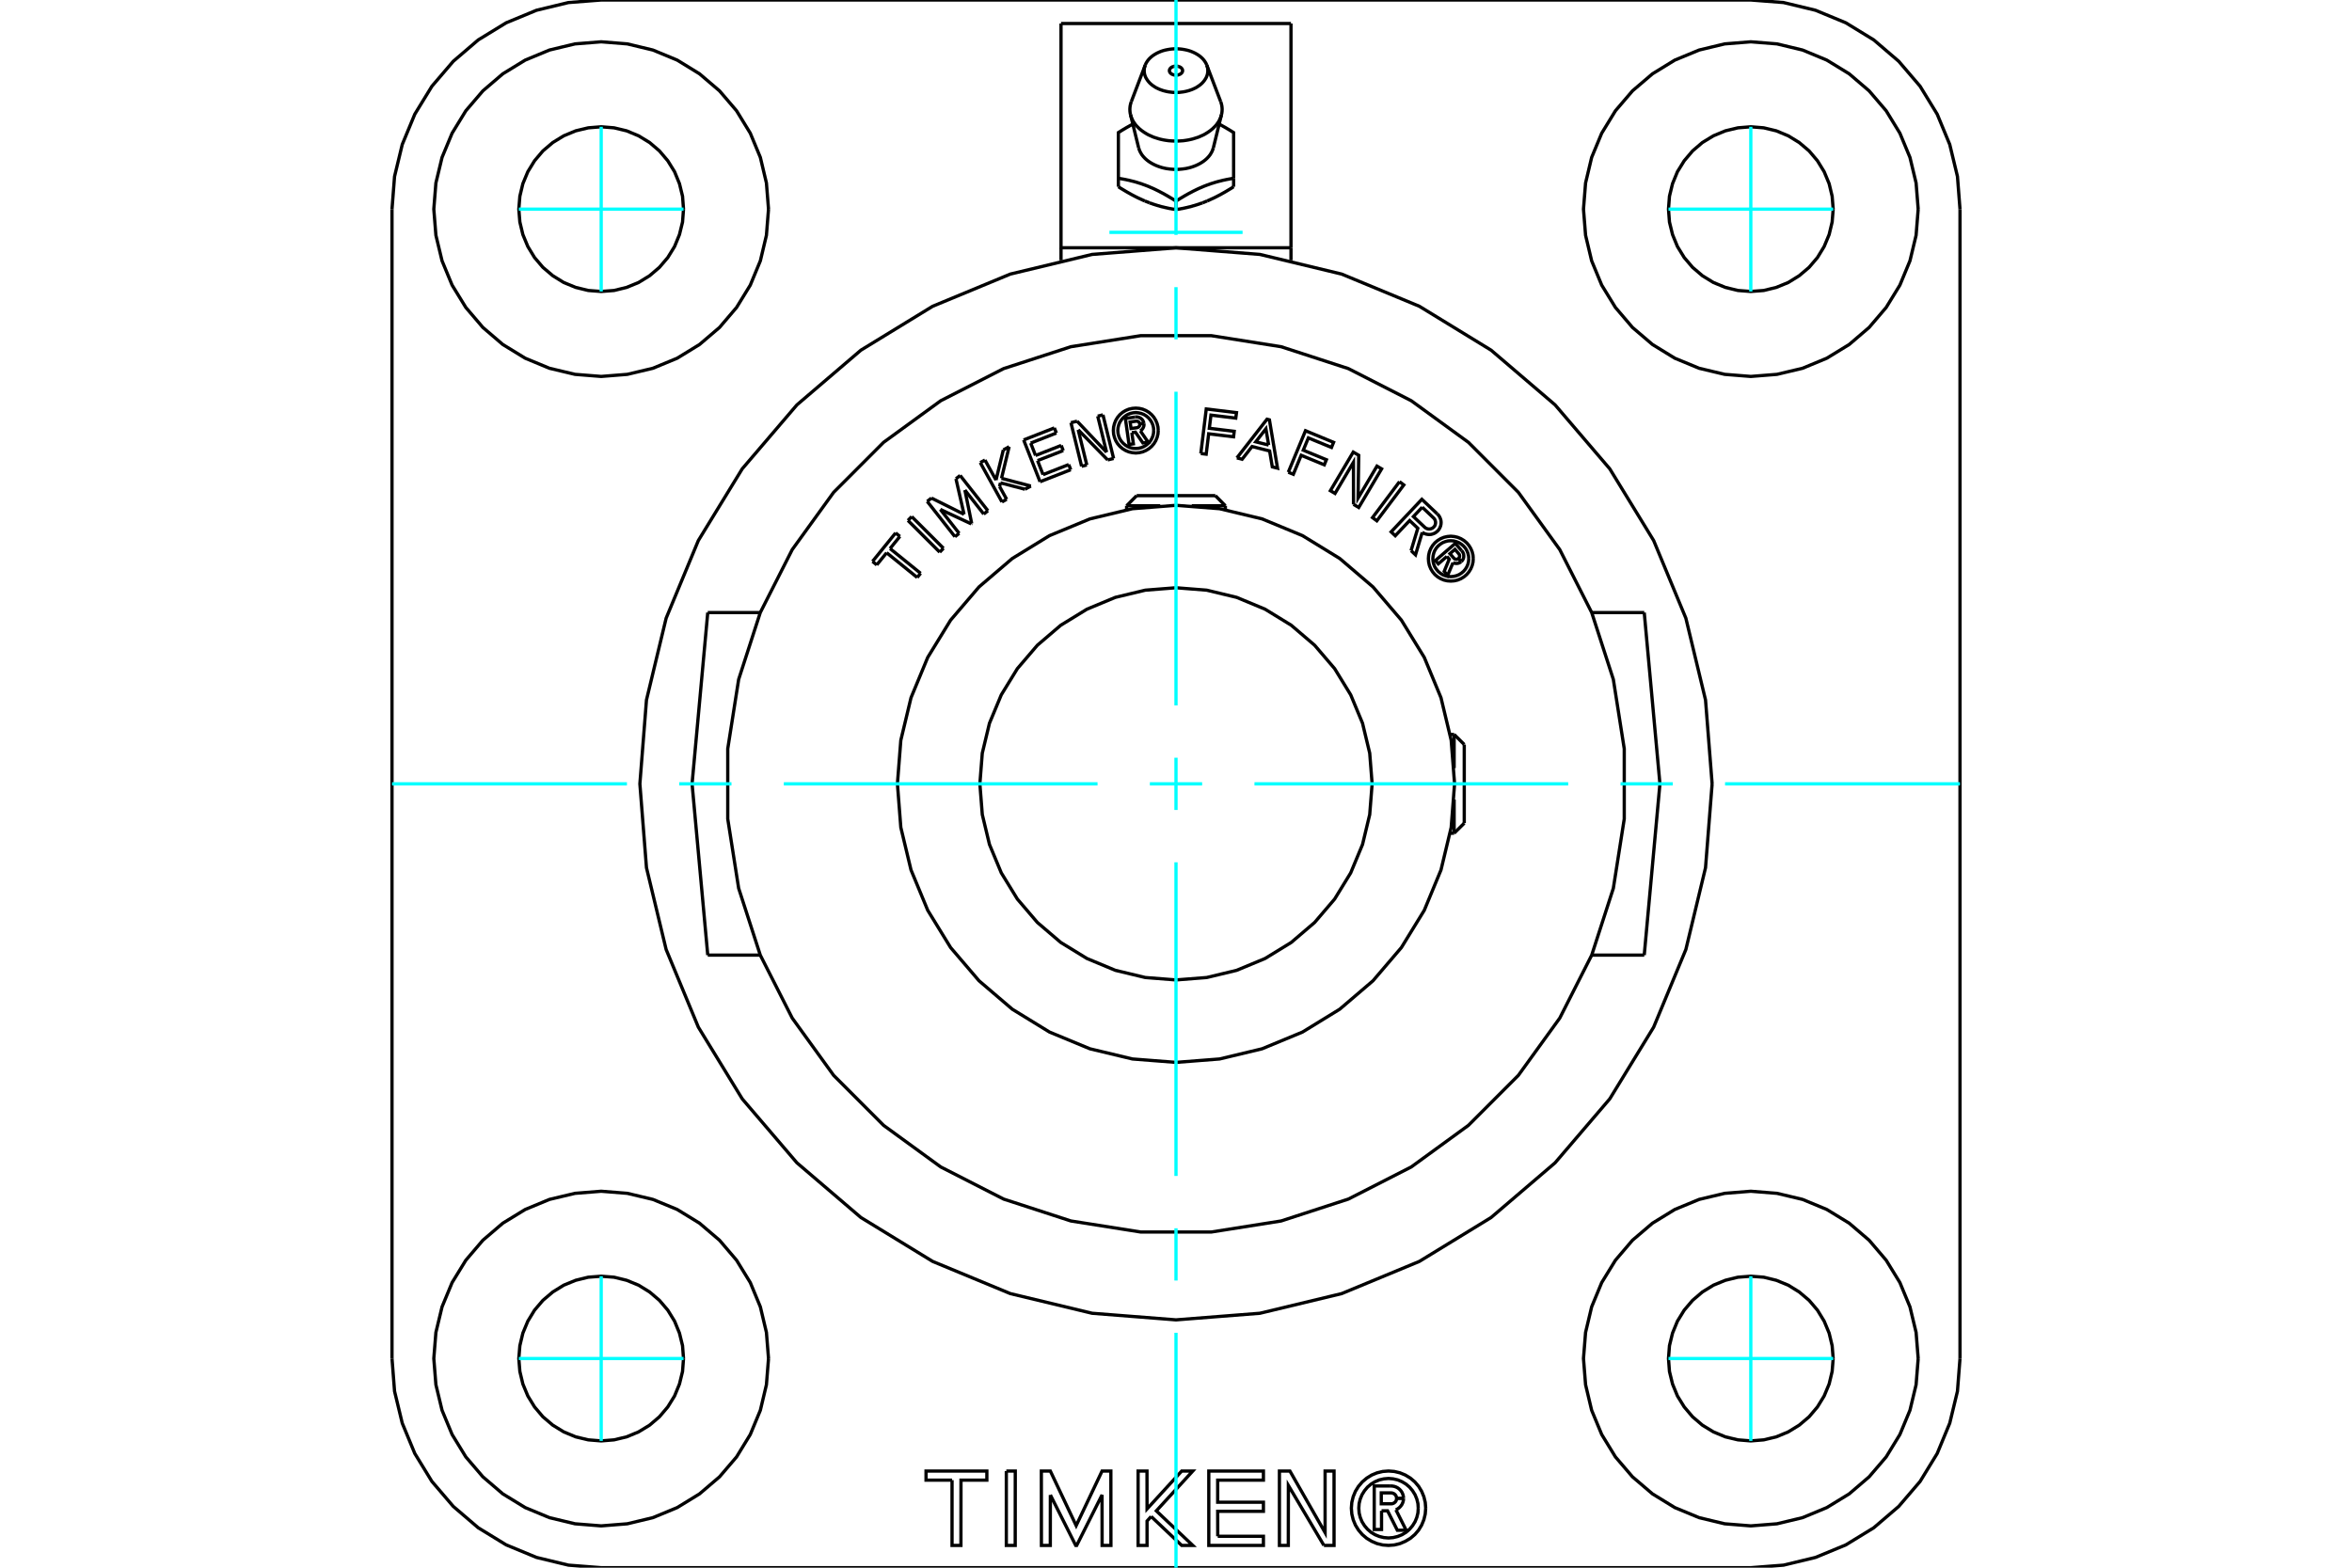 <?xml version="1.0" standalone="no"?>
<!DOCTYPE svg PUBLIC "-//W3C//DTD SVG 1.1//EN"
	"http://www.w3.org/Graphics/SVG/1.1/DTD/svg11.dtd">
<svg xmlns="http://www.w3.org/2000/svg" height="100%" width="100%" viewBox="0 0 36000 24000">
	<rect x="-1800" y="-1200" width="39600" height="26400" style="fill:#FFF"/>
	<g style="fill:none; fill-rule:evenodd" transform="matrix(1 0 0 1 0 0)">
		<g style="fill:none; stroke:#000; stroke-width:50; shape-rendering:geometricPrecision">
			<line x1="19760" y1="3793" x2="19760" y2="360"/>
			<line x1="16240" y1="360" x2="19760" y2="360"/>
			<polyline points="16240,360 16240,3793 19760,3793"/>
			<polyline points="18882,2542 18882,2542 18882,2542 18882,2542 18882,2542 18882,2542 18882,2542 18882,2542 18882,2542 18882,2542 18882,2542 18882,2542 18882,2542 18882,2542 18882,2542 18882,2542 18882,2542 18882,2542 18882,2542 18882,2542 18882,2542 18882,2541 18882,2541 18882,2541 18882,2541 18882,2541 18882,2541 18882,2541 18882,2541 18882,2541 18882,2541 18882,2541 18882,2541 18882,2541 18882,2541 18882,2541"/>
			<line x1="18406" y1="3105" x2="18476" y2="3077"/>
			<line x1="17524" y1="3077" x2="17594" y2="3105"/>
			<polyline points="17118,2541 17118,2541 17118,2541 17118,2541 17118,2541 17118,2541 17118,2541 17118,2541 17118,2541 17118,2541 17118,2541 17118,2541 17118,2541 17118,2541 17118,2541 17118,2542 17118,2542 17118,2542 17118,2542 17118,2542 17118,2542 17118,2542 17118,2542 17118,2542 17118,2542 17118,2542 17118,2542 17118,2542 17118,2542 17118,2542 17118,2542 17118,2542 17118,2542 17118,2542 17118,2542 17118,2542"/>
			<polyline points="21146,23129 21146,23415 21034,23415 21034,22749 21282,22749"/>
			<polyline points="21483,22937 21480,22907 21472,22877 21460,22849 21443,22823 21422,22800 21398,22781 21371,22766 21343,22756 21312,22750 21282,22749"/>
			<polyline points="21483,22937 21376,22937 21375,22924 21372,22912 21366,22899 21359,22888 21351,22879 21340,22870 21329,22864 21317,22859 21304,22856 21291,22855 21142,22855 21142,23022 21293,23022 21306,23021 21318,23018 21330,23013 21341,23007 21351,22998 21360,22989 21367,22978 21372,22966 21375,22953 21376,22940 21483,22940"/>
			<polyline points="21366,23114 21394,23099 21419,23080 21441,23057 21459,23031 21472,23002 21480,22972 21483,22940"/>
			<polyline points="21366,23114 21523,23427 21388,23427 21238,23129 21146,23129"/>
			<polyline points="18639,23519 19338,23519 19338,23659 18502,23659 18502,22521 19338,22521 19338,22660 18638,22660 18638,22998 19338,22998 19338,23137 18638,23137 18639,23519"/>
			<polyline points="16077,22886 16076,23659 15940,23659 15939,22521 16077,22521 16472,23356 16868,22521 17003,22521 17004,23659 16869,23659 16868,22886 16480,23659 16465,23659 16077,22886"/>
			<polyline points="14572,22660 14174,22660 14174,22521 15105,22521 15105,22660 14709,22660 14708,23659 14572,23659 14572,22660"/>
			<polyline points="15403,22521 15540,22521 15539,23659 15403,23659 15403,22521"/>
			<polyline points="17620,23216 17557,23286 17557,23659 17420,23659 17420,22521 17556,22521 17557,23100 18087,22521 18256,22521 17699,23130 18256,23659 18087,23659 17620,23216"/>
			<polyline points="20264,23659 19720,22741 19719,23659 19583,23659 19583,22521 19744,22521 20282,23463 20282,22521 20419,22521 20419,23659 20264,23659"/>
			<polyline points="21822,23089 21815,23000 21794,22914 21760,22831 21714,22755 21656,22687 21588,22629 21511,22582 21429,22548 21342,22527 21253,22520 21164,22527 21077,22548 20995,22582 20919,22629 20851,22687 20793,22755 20746,22831 20712,22914 20691,23000 20684,23089 20691,23178 20712,23265 20746,23348 20793,23424 20851,23492 20919,23550 20995,23596 21077,23631 21164,23652 21253,23659 21342,23652 21429,23631 21511,23596 21588,23550 21656,23492 21714,23424 21760,23348 21794,23265 21815,23178 21822,23089"/>
			<polyline points="21708,23089 21703,23018 21686,22949 21659,22883 21621,22822 21575,22767 21521,22721 21460,22684 21394,22656 21324,22640 21253,22634 21182,22640 21112,22656 21046,22684 20985,22721 20931,22767 20885,22822 20847,22883 20820,22949 20803,23018 20798,23089 20803,23161 20820,23230 20847,23296 20885,23357 20931,23411 20985,23458 21046,23495 21112,23522 21182,23539 21253,23545 21324,23539 21394,23522 21460,23495 21521,23458 21575,23411 21621,23357 21659,23296 21686,23230 21703,23161 21708,23089"/>
			<polyline points="11637,9378 11306,10401 11139,11463 11139,12537 11306,13599 11637,14622 12126,15586 12760,16463 13524,17228 14399,17865 15362,18357 16391,18692 17459,18861 18541,18861 19609,18692 20638,18357 21601,17865 22476,17228 23240,16463 23874,15586 24363,14622 24694,13599 24861,12537 24861,11463 24694,10401 24363,9378 23874,8414 23240,7537 22476,6772 21601,6135 20638,5643 19609,5308 18541,5139 17459,5139 16391,5308 15362,5643 14399,6135 13524,6772 12760,7537 12126,8414 11637,9378"/>
			<line x1="24363" y1="9378" x2="25167" y2="9378"/>
			<line x1="25167" y1="14622" x2="24363" y2="14622"/>
			<polyline points="26206,12000 26105,10716 25804,9464 25311,8275 24639,7177 23802,6198 22823,5361 21725,4689 20536,4196 19284,3895 18000,3794 16716,3895 15464,4196 14275,4689 13177,5361 12198,6198 11361,7177 10689,8275 10196,9464 9895,10716 9794,12000 9895,13284 10196,14536 10689,15725 11361,16823 12198,17802 13177,18639 14275,19311 15464,19804 16716,20105 18000,20206 19284,20105 20536,19804 21725,19311 22823,18639 23802,17802 24639,16823 25311,15725 25804,14536 26105,13284 26206,12000"/>
			<polyline points="25167,14622 25407,12000 25167,9378"/>
			<line x1="11637" y1="14622" x2="10833" y2="14622"/>
			<polyline points="10833,9378 10593,12000 10833,14622"/>
			<line x1="10833" y1="9378" x2="11637" y2="9378"/>
			<polyline points="9202,0 8701,39 8212,157 7748,349 7320,611 6938,938 6611,1320 6349,1748 6157,2212 6039,2701 6000,3202"/>
			<line x1="6000" y1="20798" x2="6000" y2="3202"/>
			<polyline points="6000,20798 6039,21299 6157,21788 6349,22252 6611,22680 6938,23062 7320,23389 7748,23651 8212,23843 8701,23961 9202,24000"/>
			<line x1="26798" y1="24000" x2="9202" y2="24000"/>
			<polyline points="26798,24000 27299,23961 27788,23843 28252,23651 28680,23389 29062,23062 29389,22680 29651,22252 29843,21788 29961,21299 30000,20798"/>
			<line x1="30000" y1="3202" x2="30000" y2="20798"/>
			<polyline points="30000,3202 29961,2701 29843,2212 29651,1748 29389,1320 29062,938 28680,611 28252,349 27788,157 27299,39 26798,0"/>
			<line x1="9202" y1="0" x2="26798" y2="0"/>
			<line x1="16240" y1="3793" x2="16240" y2="3985"/>
			<polyline points="28059,3202 28043,3004 27997,2812 27921,2629 27818,2461 27690,2310 27539,2182 27371,2079 27188,2003 26996,1957 26798,1941 26601,1957 26409,2003 26226,2079 26057,2182 25907,2310 25779,2461 25675,2629 25600,2812 25553,3004 25538,3202 25553,3399 25600,3591 25675,3774 25779,3943 25907,4093 26057,4221 26226,4325 26409,4400 26601,4447 26798,4462 26996,4447 27188,4400 27371,4325 27539,4221 27690,4093 27818,3943 27921,3774 27997,3591 28043,3399 28059,3202"/>
			<polyline points="28059,20798 28043,20601 27997,20409 27921,20226 27818,20057 27690,19907 27539,19779 27371,19675 27188,19600 26996,19553 26798,19538 26601,19553 26409,19600 26226,19675 26057,19779 25907,19907 25779,20057 25675,20226 25600,20409 25553,20601 25538,20798 25553,20996 25600,21188 25675,21371 25779,21539 25907,21690 26057,21818 26226,21921 26409,21997 26601,22043 26798,22059 26996,22043 27188,21997 27371,21921 27539,21818 27690,21690 27818,21539 27921,21371 27997,21188 28043,20996 28059,20798"/>
			<polyline points="10462,20798 10447,20601 10400,20409 10325,20226 10221,20057 10093,19907 9943,19779 9774,19675 9591,19600 9399,19553 9202,19538 9004,19553 8812,19600 8629,19675 8461,19779 8310,19907 8182,20057 8079,20226 8003,20409 7957,20601 7941,20798 7957,20996 8003,21188 8079,21371 8182,21539 8310,21690 8461,21818 8629,21921 8812,21997 9004,22043 9202,22059 9399,22043 9591,21997 9774,21921 9943,21818 10093,21690 10221,21539 10325,21371 10400,21188 10447,20996 10462,20798"/>
			<polyline points="10462,3202 10447,3004 10400,2812 10325,2629 10221,2461 10093,2310 9943,2182 9774,2079 9591,2003 9399,1957 9202,1941 9004,1957 8812,2003 8629,2079 8461,2182 8310,2310 8182,2461 8079,2629 8003,2812 7957,3004 7941,3202 7957,3399 8003,3591 8079,3774 8182,3943 8310,4093 8461,4221 8629,4325 8812,4400 9004,4447 9202,4462 9399,4447 9591,4400 9774,4325 9943,4221 10093,4093 10221,3943 10325,3774 10400,3591 10447,3399 10462,3202"/>
			<polyline points="29360,3202 29328,2801 29234,2410 29080,2039 28870,1696 28609,1391 28304,1130 27961,920 27590,766 27199,672 26798,640 26398,672 26007,766 25635,920 25293,1130 24987,1391 24726,1696 24516,2039 24362,2410 24269,2801 24237,3202 24269,3602 24362,3993 24516,4365 24726,4707 24987,5013 25293,5274 25635,5484 26007,5638 26398,5731 26798,5763 27199,5731 27590,5638 27961,5484 28304,5274 28609,5013 28870,4707 29080,4365 29234,3993 29328,3602 29360,3202"/>
			<polyline points="29360,20798 29328,20398 29234,20007 29080,19635 28870,19293 28609,18987 28304,18726 27961,18516 27590,18362 27199,18269 26798,18237 26398,18269 26007,18362 25635,18516 25293,18726 24987,18987 24726,19293 24516,19635 24362,20007 24269,20398 24237,20798 24269,21199 24362,21590 24516,21961 24726,22304 24987,22609 25293,22870 25635,23080 26007,23234 26398,23328 26798,23360 27199,23328 27590,23234 27961,23080 28304,22870 28609,22609 28870,22304 29080,21961 29234,21590 29328,21199 29360,20798"/>
			<polyline points="11763,20798 11731,20398 11638,20007 11484,19635 11274,19293 11013,18987 10707,18726 10365,18516 9993,18362 9602,18269 9202,18237 8801,18269 8410,18362 8039,18516 7696,18726 7391,18987 7130,19293 6920,19635 6766,20007 6672,20398 6640,20798 6672,21199 6766,21590 6920,21961 7130,22304 7391,22609 7696,22870 8039,23080 8410,23234 8801,23328 9202,23360 9602,23328 9993,23234 10365,23080 10707,22870 11013,22609 11274,22304 11484,21961 11638,21590 11731,21199 11763,20798"/>
			<polyline points="11763,3202 11731,2801 11638,2410 11484,2039 11274,1696 11013,1391 10707,1130 10365,920 9993,766 9602,672 9202,640 8801,672 8410,766 8039,920 7696,1130 7391,1391 7130,1696 6920,2039 6766,2410 6672,2801 6640,3202 6672,3602 6766,3993 6920,4365 7130,4707 7391,5013 7696,5274 8039,5484 8410,5638 8801,5731 9202,5763 9602,5731 9993,5638 10365,5484 10707,5274 11013,5013 11274,4707 11484,4365 11638,3993 11731,3602 11763,3202"/>
			<line x1="19760" y1="3985" x2="19760" y2="3793"/>
			<polyline points="18882,2859 18869,2867 18856,2876 18843,2884 18830,2892 18818,2899 18805,2907 18793,2914 18780,2922 18768,2929 18756,2936 18744,2943 18732,2950 18720,2956 18709,2963 18697,2969 18686,2976 18674,2982 18663,2988 18651,2994 18640,3000 18629,3006 18618,3011 18607,3017 18596,3022 18585,3028 18574,3033 18563,3038 18552,3043 18541,3048 18530,3053 18519,3058 18509,3063 18498,3068 18487,3072 18476,3077"/>
			<line x1="18882" y1="2859" x2="18882" y2="2729"/>
			<polyline points="18000,3079 18029,3061 18057,3043 18084,3027 18111,3011 18138,2995 18163,2981 18189,2966 18214,2953 18239,2940 18263,2927 18288,2915 18312,2903 18335,2892 18359,2881 18383,2871 18406,2861 18429,2851 18453,2842 18476,2833 18500,2825 18523,2816 18547,2808 18571,2801 18595,2793 18619,2786 18644,2779 18668,2773 18693,2767 18719,2760 18745,2755 18771,2749 18798,2744 18826,2739 18854,2734 18882,2729"/>
			<line x1="18000" y1="3079" x2="18000" y2="3209"/>
			<polyline points="18406,3105 18395,3109 18384,3113 18373,3116 18363,3120 18352,3124 18341,3128 18330,3131 18319,3135 18309,3138 18298,3141 18287,3145 18276,3148 18264,3151 18253,3154 18242,3158 18231,3161 18220,3164 18208,3167 18197,3169 18185,3172 18174,3175 18162,3178 18150,3180 18138,3183 18126,3186 18114,3188 18102,3191 18090,3193 18077,3195 18065,3198 18052,3200 18039,3202 18026,3204 18013,3206 18000,3209"/>
			<polyline points="18882,2729 18882,2030 18875,2026 18869,2021 18862,2017 18855,2013 18848,2009 18842,2004 18835,2000 18828,1996 18822,1992 18815,1988 18809,1984 18802,1980 18796,1976 18789,1973 18783,1969 18776,1965 18770,1961 18764,1957 18757,1954 18751,1950 18745,1947 18739,1943 18733,1940 18726,1936 18720,1933 18714,1929 18708,1926 18702,1922 18696,1919 18690,1916 18684,1913 18678,1909 18672,1906 18666,1903 18660,1900"/>
			<polyline points="18038,1017 18046,1020 18053,1022 18059,1025 18065,1029 18071,1032 18077,1036 18081,1041 18086,1045 18090,1050 18093,1055 18096,1060 18098,1065 18100,1070 18100,1076 18101,1081 18101,1087 18100,1092 18098,1097 18096,1103 18093,1108 18090,1113 18086,1117 18082,1122 18077,1126 18071,1130 18066,1134 18059,1137 18053,1140 18046,1143 18039,1145 18031,1147 18024,1149 18016,1150 18008,1150 18000,1151 17992,1150 17984,1150 17976,1149 17969,1147 17961,1145 17954,1143 17947,1140 17941,1137 17934,1134 17929,1130 17923,1126 17918,1122 17914,1117 17910,1113 17907,1108 17904,1103 17902,1097 17900,1092 17899,1087 17899,1081 17900,1076 17900,1070 17902,1065 17904,1060 17907,1055 17910,1050 17914,1045 17919,1041 17923,1036 17929,1032 17935,1029 17941,1025 17947,1022 17954,1020 17962,1017"/>
			<polyline points="17428,2262 17433,2277 17438,2293 17444,2308 17451,2323 17459,2338 17468,2353 17477,2368 17488,2382 17499,2396 17511,2409 17524,2423 17538,2436 17552,2448 17567,2460 17583,2472 17600,2483 17617,2494 17635,2504 17653,2514 17672,2523 17691,2532 17711,2540 17732,2548 17752,2555 17774,2562 17795,2568 17817,2573 17839,2578 17862,2582 17885,2585 17907,2588 17930,2590 17954,2592 17977,2593 18000,2593 18023,2593 18046,2592 18070,2590 18093,2588 18115,2585 18138,2582 18161,2578 18183,2573 18205,2568 18226,2562 18248,2555 18268,2548 18289,2540 18309,2532 18328,2523 18347,2514 18365,2504 18383,2494 18400,2483 18417,2472 18433,2460 18448,2448 18462,2436 18476,2423 18489,2409 18501,2396 18512,2382 18523,2368 18532,2353 18541,2338 18549,2323 18556,2308 18562,2293 18567,2277 18572,2262"/>
			<polyline points="17340,1900 17334,1903 17328,1906 17322,1909 17316,1913 17310,1916 17304,1919 17298,1922 17292,1926 17286,1929 17280,1933 17274,1936 17267,1940 17261,1943 17255,1947 17249,1950 17243,1954 17236,1957 17230,1961 17224,1965 17217,1969 17211,1973 17204,1976 17198,1980 17191,1984 17185,1988 17178,1992 17172,1996 17165,2000 17158,2004 17152,2009 17145,2013 17138,2017 17131,2021 17125,2026 17118,2030 17118,2729 17146,2734 17174,2739 17202,2744 17229,2749 17255,2755 17281,2760 17307,2767 17332,2773 17356,2779 17381,2786 17405,2793 17429,2801 17453,2808 17477,2816 17500,2825 17524,2833 17547,2842 17571,2851 17594,2861 17617,2871 17641,2881 17665,2892 17688,2903 17712,2915 17737,2927 17761,2940 17786,2953 17811,2966 17837,2981 17862,2995 17889,3011 17916,3027 17943,3043 17971,3061 18000,3079"/>
			<polyline points="18000,3209 17987,3206 17974,3204 17961,3202 17948,3200 17935,3198 17923,3195 17910,3193 17898,3191 17886,3188 17874,3186 17862,3183 17850,3180 17838,3178 17826,3175 17815,3172 17803,3169 17792,3167 17780,3164 17769,3161 17758,3158 17747,3154 17736,3151 17724,3148 17713,3145 17702,3141 17691,3138 17681,3135 17670,3131 17659,3128 17648,3124 17637,3120 17627,3116 17616,3113 17605,3109 17594,3105"/>
			<line x1="17118" y1="2729" x2="17118" y2="2859"/>
			<polyline points="17524,3077 17513,3072 17502,3068 17491,3063 17481,3058 17470,3053 17459,3048 17448,3043 17437,3038 17426,3033 17415,3028 17404,3022 17393,3017 17382,3011 17371,3006 17360,3000 17349,2994 17337,2988 17326,2982 17314,2976 17303,2969 17291,2963 17280,2956 17268,2950 17256,2943 17244,2936 17232,2929 17220,2922 17207,2914 17195,2907 17182,2899 17170,2892 17157,2884 17144,2876 17131,2867 17118,2859"/>
			<polyline points="17304,1756 17309,1775 17316,1794 17323,1813 17332,1831 17341,1850 17352,1868 17364,1885 17376,1903 17390,1920 17405,1936 17421,1952 17437,1968 17455,1983 17473,1998 17493,2012 17513,2026 17534,2039 17555,2052 17577,2064 17601,2075 17624,2085 17648,2096 17673,2105 17699,2113 17724,2121 17751,2129 17777,2135 17804,2141 17832,2146 17859,2150 17887,2154 17915,2156 17943,2158 17972,2159 18000,2160"/>
			<polyline points="17317,1553 17315,1559 17313,1564 17311,1570 17309,1576 17308,1582 17306,1587 17304,1593 17303,1599 17302,1605 17301,1610 17299,1616 17298,1622 17298,1628 17297,1634 17296,1639 17295,1645 17295,1651 17295,1657 17294,1663 17294,1669 17294,1675 17294,1680 17294,1686 17295,1692 17295,1698 17295,1704 17296,1710 17297,1715 17297,1721 17298,1727 17299,1733 17300,1739 17301,1744 17303,1750 17304,1756"/>
			<polyline points="18696,1756 18697,1750 18699,1744 18700,1739 18701,1733 18702,1727 18703,1721 18703,1715 18704,1710 18705,1704 18705,1698 18705,1692 18706,1686 18706,1680 18706,1675 18706,1669 18706,1663 18705,1657 18705,1651 18705,1645 18704,1639 18703,1634 18702,1628 18702,1622 18701,1616 18699,1610 18698,1605 18697,1599 18696,1593 18694,1587 18692,1582 18691,1576 18689,1570 18687,1564 18685,1559 18683,1553"/>
			<polyline points="18000,2160 18028,2159 18057,2158 18085,2156 18113,2154 18141,2150 18168,2146 18196,2141 18223,2135 18249,2129 18276,2121 18301,2113 18327,2105 18352,2096 18376,2085 18399,2075 18423,2064 18445,2052 18466,2039 18487,2026 18507,2012 18527,1998 18545,1983 18563,1968 18579,1952 18595,1936 18610,1920 18624,1903 18636,1885 18648,1868 18659,1850 18668,1831 18677,1813 18684,1794 18691,1775 18696,1756"/>
			<polyline points="17529,997 17523,1014 17519,1031 17515,1048 17514,1066 17513,1083 17514,1101 17516,1118 17519,1135 17524,1152 17530,1169 17537,1186 17546,1202 17556,1218 17567,1234 17579,1249 17592,1264 17607,1279 17622,1292 17639,1306 17657,1318 17675,1330 17694,1342 17715,1352 17736,1362 17757,1371 17780,1379 17803,1387 17826,1393 17850,1399 17874,1404 17899,1408 17924,1411 17949,1414 17975,1415 18000,1416"/>
			<polyline points="18471,997 18461,973 18447,949 18432,927 18414,905 18393,884 18370,864 18346,846 18319,829 18290,813 18260,799 18229,786 18196,775 18162,766 18127,759 18091,753 18055,749 18018,747 17982,747 17945,749 17909,753 17873,759 17838,766 17804,775 17771,786 17740,799 17710,813 17681,829 17654,846 17630,864 17607,884 17586,905 17568,927 17553,949 17539,973 17529,997"/>
			<polyline points="18000,1416 18025,1415 18051,1414 18076,1411 18101,1408 18126,1404 18150,1399 18174,1393 18197,1387 18220,1379 18243,1371 18264,1362 18285,1352 18306,1342 18325,1330 18343,1318 18361,1306 18378,1292 18393,1279 18408,1264 18421,1249 18433,1234 18444,1218 18454,1202 18463,1186 18470,1169 18476,1152 18481,1135 18484,1118 18486,1101 18487,1083 18486,1066 18485,1048 18481,1031 18477,1014 18471,997"/>
			<line x1="22412" y1="11398" x2="22412" y2="12602"/>
			<line x1="22257" y1="11244" x2="22257" y2="11759"/>
			<line x1="22257" y1="12241" x2="22257" y2="12756"/>
			<line x1="17398" y1="7588" x2="18602" y2="7588"/>
			<line x1="17244" y1="7743" x2="17759" y2="7743"/>
			<line x1="18241" y1="7743" x2="18756" y2="7743"/>
			<polyline points="22264,12000 22212,11333 22056,10682 21800,10064 21450,9494 21015,8985 20506,8550 19936,8200 19318,7944 18667,7788 18000,7736 17333,7788 16682,7944 16064,8200 15494,8550 14985,8985 14550,9494 14200,10064 13944,10682 13788,11333 13736,12000 13788,12667 13944,13318 14200,13936 14550,14506 14985,15015 15494,15450 16064,15800 16682,16056 17333,16212 18000,16264 18667,16212 19318,16056 19936,15800 20506,15450 21015,15015 21450,14506 21800,13936 22056,13318 22212,12667 22264,12000"/>
			<polyline points="21002,12000 20965,11530 20855,11072 20674,10637 20428,10236 20122,9878 19764,9572 19363,9326 18928,9145 18470,9035 18000,8998 17530,9035 17072,9145 16637,9326 16236,9572 15878,9878 15572,10236 15326,10637 15145,11072 15035,11530 14998,12000 15035,12470 15145,12928 15326,13363 15572,13764 15878,14122 16236,14428 16637,14674 17072,14855 17530,14965 18000,15002 18470,14965 18928,14855 19363,14674 19764,14428 20122,14122 20428,13764 20674,13363 20855,12928 20965,12470 21002,12000"/>
			<polyline points="19418,6813 19376,6564 19221,6764 19418,6813"/>
			<polyline points="17659,6591 17656,6548 17646,6506 17629,6466 17607,6430 17579,6397 17546,6369 17509,6346 17469,6330 17427,6320 17384,6316 17341,6320 17299,6330 17259,6346 17223,6369 17190,6397 17162,6430 17139,6466 17123,6506 17113,6548 17109,6591 17113,6634 17123,6676 17139,6716 17162,6753 17190,6785 17223,6813 17259,6836 17299,6853 17341,6863 17384,6866 17427,6863 17469,6853 17509,6836 17546,6813 17579,6785 17607,6753 17629,6716 17646,6676 17656,6634 17659,6591"/>
			<polyline points="17324,6624 17348,6795 17281,6804 17225,6406 17373,6385"/>
			<polyline points="17509,6481 17504,6463 17497,6446 17488,6430 17475,6416 17461,6404 17445,6395 17428,6388 17410,6384 17391,6383 17373,6385"/>
			<polyline points="17509,6481 17445,6490 17443,6482 17440,6475 17436,6468 17431,6462 17425,6457 17418,6453 17411,6450 17403,6448 17395,6447 17387,6448 17298,6461 17312,6560 17402,6548 17410,6546 17417,6543 17424,6539 17430,6534 17435,6528 17440,6522 17443,6515 17445,6507 17446,6499 17445,6492 17509,6483"/>
			<polyline points="17454,6596 17469,6585 17483,6572 17494,6556 17502,6539 17508,6521 17510,6502 17509,6483"/>
			<polyline points="17454,6596 17574,6770 17493,6781 17379,6616 17324,6624"/>
			<polyline points="17728,6591 17724,6537 17711,6485 17690,6435 17662,6389 17627,6348 17586,6313 17540,6285 17490,6264 17438,6252 17384,6248 17331,6252 17278,6264 17228,6285 17182,6313 17141,6348 17106,6389 17078,6435 17058,6485 17045,6537 17041,6591 17045,6645 17058,6697 17078,6747 17106,6793 17141,6834 17182,6869 17228,6897 17278,6918 17331,6930 17384,6935 17438,6930 17490,6918 17540,6897 17586,6869 17627,6834 17662,6793 17690,6747 17711,6697 17724,6645 17728,6591"/>
			<line x1="17045" y1="7019" x2="16954" y2="7041"/>
			<line x1="16882" y1="6351" x2="17045" y2="7019"/>
			<line x1="16802" y1="6371" x2="16882" y2="6351"/>
			<line x1="16937" y1="6923" x2="16802" y2="6371"/>
			<line x1="16486" y1="6448" x2="16937" y2="6923"/>
			<line x1="16392" y1="6471" x2="16486" y2="6448"/>
			<line x1="16555" y1="7138" x2="16392" y2="6471"/>
			<line x1="16635" y1="7119" x2="16555" y2="7138"/>
			<line x1="16503" y1="6580" x2="16635" y2="7119"/>
			<line x1="16954" y1="7041" x2="16503" y2="6580"/>
			<line x1="15688" y1="7490" x2="15313" y2="7392"/>
			<line x1="15778" y1="7441" x2="15688" y2="7490"/>
			<line x1="15329" y1="7323" x2="15778" y2="7441"/>
			<line x1="15446" y1="6839" x2="15329" y2="7323"/>
			<line x1="15357" y1="6888" x2="15446" y2="6839"/>
			<line x1="15245" y1="7349" x2="15357" y2="6888"/>
			<line x1="15076" y1="7043" x2="15245" y2="7349"/>
			<line x1="15004" y1="7082" x2="15076" y2="7043"/>
			<line x1="15336" y1="7684" x2="15004" y2="7082"/>
			<line x1="15408" y1="7644" x2="15336" y2="7684"/>
			<line x1="15299" y1="7447" x2="15408" y2="7644"/>
			<line x1="15313" y1="7392" x2="15299" y2="7447"/>
			<line x1="14383" y1="8453" x2="13897" y2="7968"/>
			<line x1="14441" y1="8394" x2="14383" y2="8453"/>
			<line x1="13955" y1="7909" x2="14441" y2="8394"/>
			<line x1="13897" y1="7968" x2="13955" y2="7909"/>
			<line x1="14039" y1="8841" x2="13571" y2="8462"/>
			<line x1="14091" y1="8777" x2="14039" y2="8841"/>
			<line x1="13623" y1="8398" x2="14091" y2="8777"/>
			<line x1="13774" y1="8212" x2="13623" y2="8398"/>
			<line x1="13708" y1="8159" x2="13774" y2="8212"/>
			<line x1="13355" y1="8595" x2="13708" y2="8159"/>
			<line x1="13420" y1="8648" x2="13355" y2="8595"/>
			<line x1="13571" y1="8462" x2="13420" y2="8648"/>
			<line x1="14866" y1="8020" x2="14393" y2="7799"/>
			<line x1="14873" y1="8015" x2="14866" y2="8020"/>
			<line x1="14769" y1="7503" x2="14873" y2="8015"/>
			<line x1="15057" y1="7870" x2="14769" y2="7503"/>
			<line x1="15121" y1="7819" x2="15057" y2="7870"/>
			<line x1="14696" y1="7279" x2="15121" y2="7819"/>
			<line x1="14632" y1="7330" x2="14696" y2="7279"/>
			<line x1="14756" y1="7874" x2="14632" y2="7330"/>
			<line x1="14257" y1="7625" x2="14756" y2="7874"/>
			<line x1="14192" y1="7676" x2="14257" y2="7625"/>
			<line x1="14616" y1="8216" x2="14192" y2="7676"/>
			<line x1="14681" y1="8165" x2="14616" y2="8216"/>
			<line x1="14393" y1="7799" x2="14681" y2="8165"/>
			<line x1="15881" y1="7051" x2="15965" y2="7266"/>
			<line x1="16274" y1="6898" x2="15881" y2="7051"/>
			<line x1="16243" y1="6819" x2="16274" y2="6898"/>
			<line x1="15850" y1="6973" x2="16243" y2="6819"/>
			<line x1="15776" y1="6783" x2="15850" y2="6973"/>
			<line x1="16169" y1="6629" x2="15776" y2="6783"/>
			<line x1="16138" y1="6551" x2="16169" y2="6629"/>
			<line x1="15668" y1="6735" x2="16138" y2="6551"/>
			<line x1="15919" y1="7375" x2="15668" y2="6735"/>
			<line x1="16389" y1="7191" x2="15919" y2="7375"/>
			<line x1="16358" y1="7112" x2="16389" y2="7191"/>
			<line x1="15965" y1="7266" x2="16358" y2="7112"/>
			<polyline points="21769,7765 21634,7908 21807,8072 21819,8082 21833,8089 21847,8095 21862,8098 21878,8099 21893,8097 21908,8093 21922,8087 21935,8078 21946,8068 21956,8056 21964,8043 21969,8028 21972,8013 21973,7998 21971,7982 21967,7968 21961,7953 21953,7941 21942,7929 21769,7765"/>
			<polyline points="21421,7374 21487,7424 21074,7973 21008,7924 21421,7374"/>
			<polyline points="19719,7229 19982,6594 20412,6772 20380,6850 20026,6704 19948,6892 20302,7038 20270,7116 19916,6970 19796,7261 19719,7229"/>
			<polyline points="18380,6943 18463,6261 18926,6317 18915,6401 18535,6355 18510,6557 18891,6603 18881,6687 18500,6641 18462,6953 18380,6943"/>
			<polyline points="18932,7010 19393,6418 19430,6428 19554,7168 19474,7147 19433,6904 19164,6836 19012,7031 18932,7010"/>
			<polyline points="20717,7721 20716,7077 20434,7554 20363,7512 20713,6921 20797,6970 20787,7625 21076,7136 21147,7178 20797,7769 20717,7721"/>
			<polyline points="21598,8430 21701,8087 21576,7969 21356,8202 21293,8142 21763,7644 22000,7868"/>
			<polyline points="21769,8150 21794,8164 21821,8175 21849,8181 21877,8183 21906,8181 21934,8173 21961,8162 21985,8146 22007,8127 22025,8105 22039,8080 22050,8053 22056,8025 22058,7996 22055,7967 22047,7940 22035,7913 22020,7889 22000,7868"/>
			<polyline points="21769,8150 21666,8494 21598,8430"/>
			<polyline points="22550,8553 22546,8499 22533,8447 22512,8397 22484,8351 22449,8310 22408,8275 22362,8247 22312,8226 22260,8214 22206,8209 22152,8214 22100,8226 22050,8247 22004,8275 21963,8310 21928,8351 21900,8397 21879,8447 21867,8499 21863,8553 21867,8607 21879,8659 21900,8709 21928,8755 21963,8796 22004,8831 22050,8859 22100,8880 22152,8892 22206,8896 22260,8892 22312,8880 22362,8859 22408,8831 22449,8796 22484,8755 22512,8709 22533,8659 22546,8607 22550,8553"/>
			<polyline points="22481,8553 22478,8510 22468,8468 22451,8428 22429,8391 22401,8359 22368,8331 22331,8308 22291,8292 22249,8281 22206,8278 22163,8281 22121,8292 22081,8308 22045,8331 22012,8359 21984,8391 21961,8428 21945,8468 21935,8510 21931,8553 21935,8596 21945,8638 21961,8678 21984,8714 22012,8747 22045,8775 22081,8798 22121,8814 22163,8824 22206,8828 22249,8824 22291,8814 22331,8798 22368,8775 22401,8747 22429,8714 22451,8678 22468,8638 22478,8596 22481,8553"/>
			<polyline points="22146,8519 22015,8632 21971,8581 22275,8319 22373,8432"/>
			<polyline points="22366,8598 22379,8585 22390,8569 22398,8553 22403,8535 22405,8516 22404,8498 22401,8480 22394,8462 22385,8446 22373,8432"/>
			<polyline points="22366,8598 22324,8549 22330,8544 22334,8537 22338,8530 22340,8522 22341,8514 22341,8507 22339,8499 22337,8491 22333,8484 22328,8478 22270,8410 22193,8476 22253,8545 22258,8550 22264,8555 22271,8558 22279,8561 22287,8562 22294,8562 22302,8561 22310,8559 22317,8555 22323,8551 22365,8599"/>
			<polyline points="22240,8614 22257,8621 22276,8625 22295,8626 22314,8624 22332,8619 22349,8610 22365,8599"/>
			<polyline points="22240,8614 22158,8809 22105,8747 22182,8561 22146,8519"/>
			<polyline points="18038,1017 18019,1013 18000,1012 17981,1013 17962,1017"/>
			<line x1="17304" y1="1756" x2="17428" y2="2262"/>
			<line x1="18572" y1="2262" x2="18696" y2="1756"/>
			<line x1="17529" y1="997" x2="17317" y2="1553"/>
			<line x1="18683" y1="1553" x2="18471" y2="997"/>
			<line x1="22412" y1="11398" x2="22257" y2="11244"/>
			<line x1="22257" y1="12756" x2="22412" y2="12602"/>
			<line x1="22197" y1="12756" x2="22257" y2="12756"/>
			<line x1="22257" y1="11244" x2="22197" y2="11244"/>
			<line x1="17398" y1="7588" x2="17244" y2="7743"/>
			<line x1="18756" y1="7743" x2="18602" y2="7588"/>
			<line x1="18756" y1="7803" x2="18756" y2="7743"/>
			<line x1="17244" y1="7743" x2="17244" y2="7803"/>
		</g>
		<g style="fill:none; stroke:#0FF; stroke-width:50; shape-rendering:geometricPrecision">
			<line x1="18000" y1="24000" x2="18000" y2="20404"/>
			<line x1="18000" y1="19604" x2="18000" y2="18804"/>
			<line x1="18000" y1="18003" x2="18000" y2="13201"/>
			<line x1="18000" y1="12400" x2="18000" y2="11600"/>
			<line x1="18000" y1="10799" x2="18000" y2="5997"/>
			<line x1="18000" y1="5196" x2="18000" y2="4396"/>
			<line x1="18000" y1="3596" x2="18000" y2="0"/>
			<line x1="6000" y1="12000" x2="9596" y2="12000"/>
			<line x1="10396" y1="12000" x2="11196" y2="12000"/>
			<line x1="11997" y1="12000" x2="16799" y2="12000"/>
			<line x1="17600" y1="12000" x2="18400" y2="12000"/>
			<line x1="19201" y1="12000" x2="24003" y2="12000"/>
			<line x1="24804" y1="12000" x2="25604" y2="12000"/>
			<line x1="26404" y1="12000" x2="30000" y2="12000"/>
			<line x1="9202" y1="4462" x2="9202" y2="1941"/>
			<line x1="7941" y1="3202" x2="10462" y2="3202"/>
			<line x1="7941" y1="20798" x2="10462" y2="20798"/>
			<line x1="9202" y1="22059" x2="9202" y2="19538"/>
			<line x1="26798" y1="22059" x2="26798" y2="19538"/>
			<line x1="25538" y1="20798" x2="28059" y2="20798"/>
			<line x1="25538" y1="3202" x2="28059" y2="3202"/>
			<line x1="26798" y1="4462" x2="26798" y2="1941"/>
			<line x1="16981" y1="3557" x2="19019" y2="3557"/>
		</g>
	</g>
</svg>
